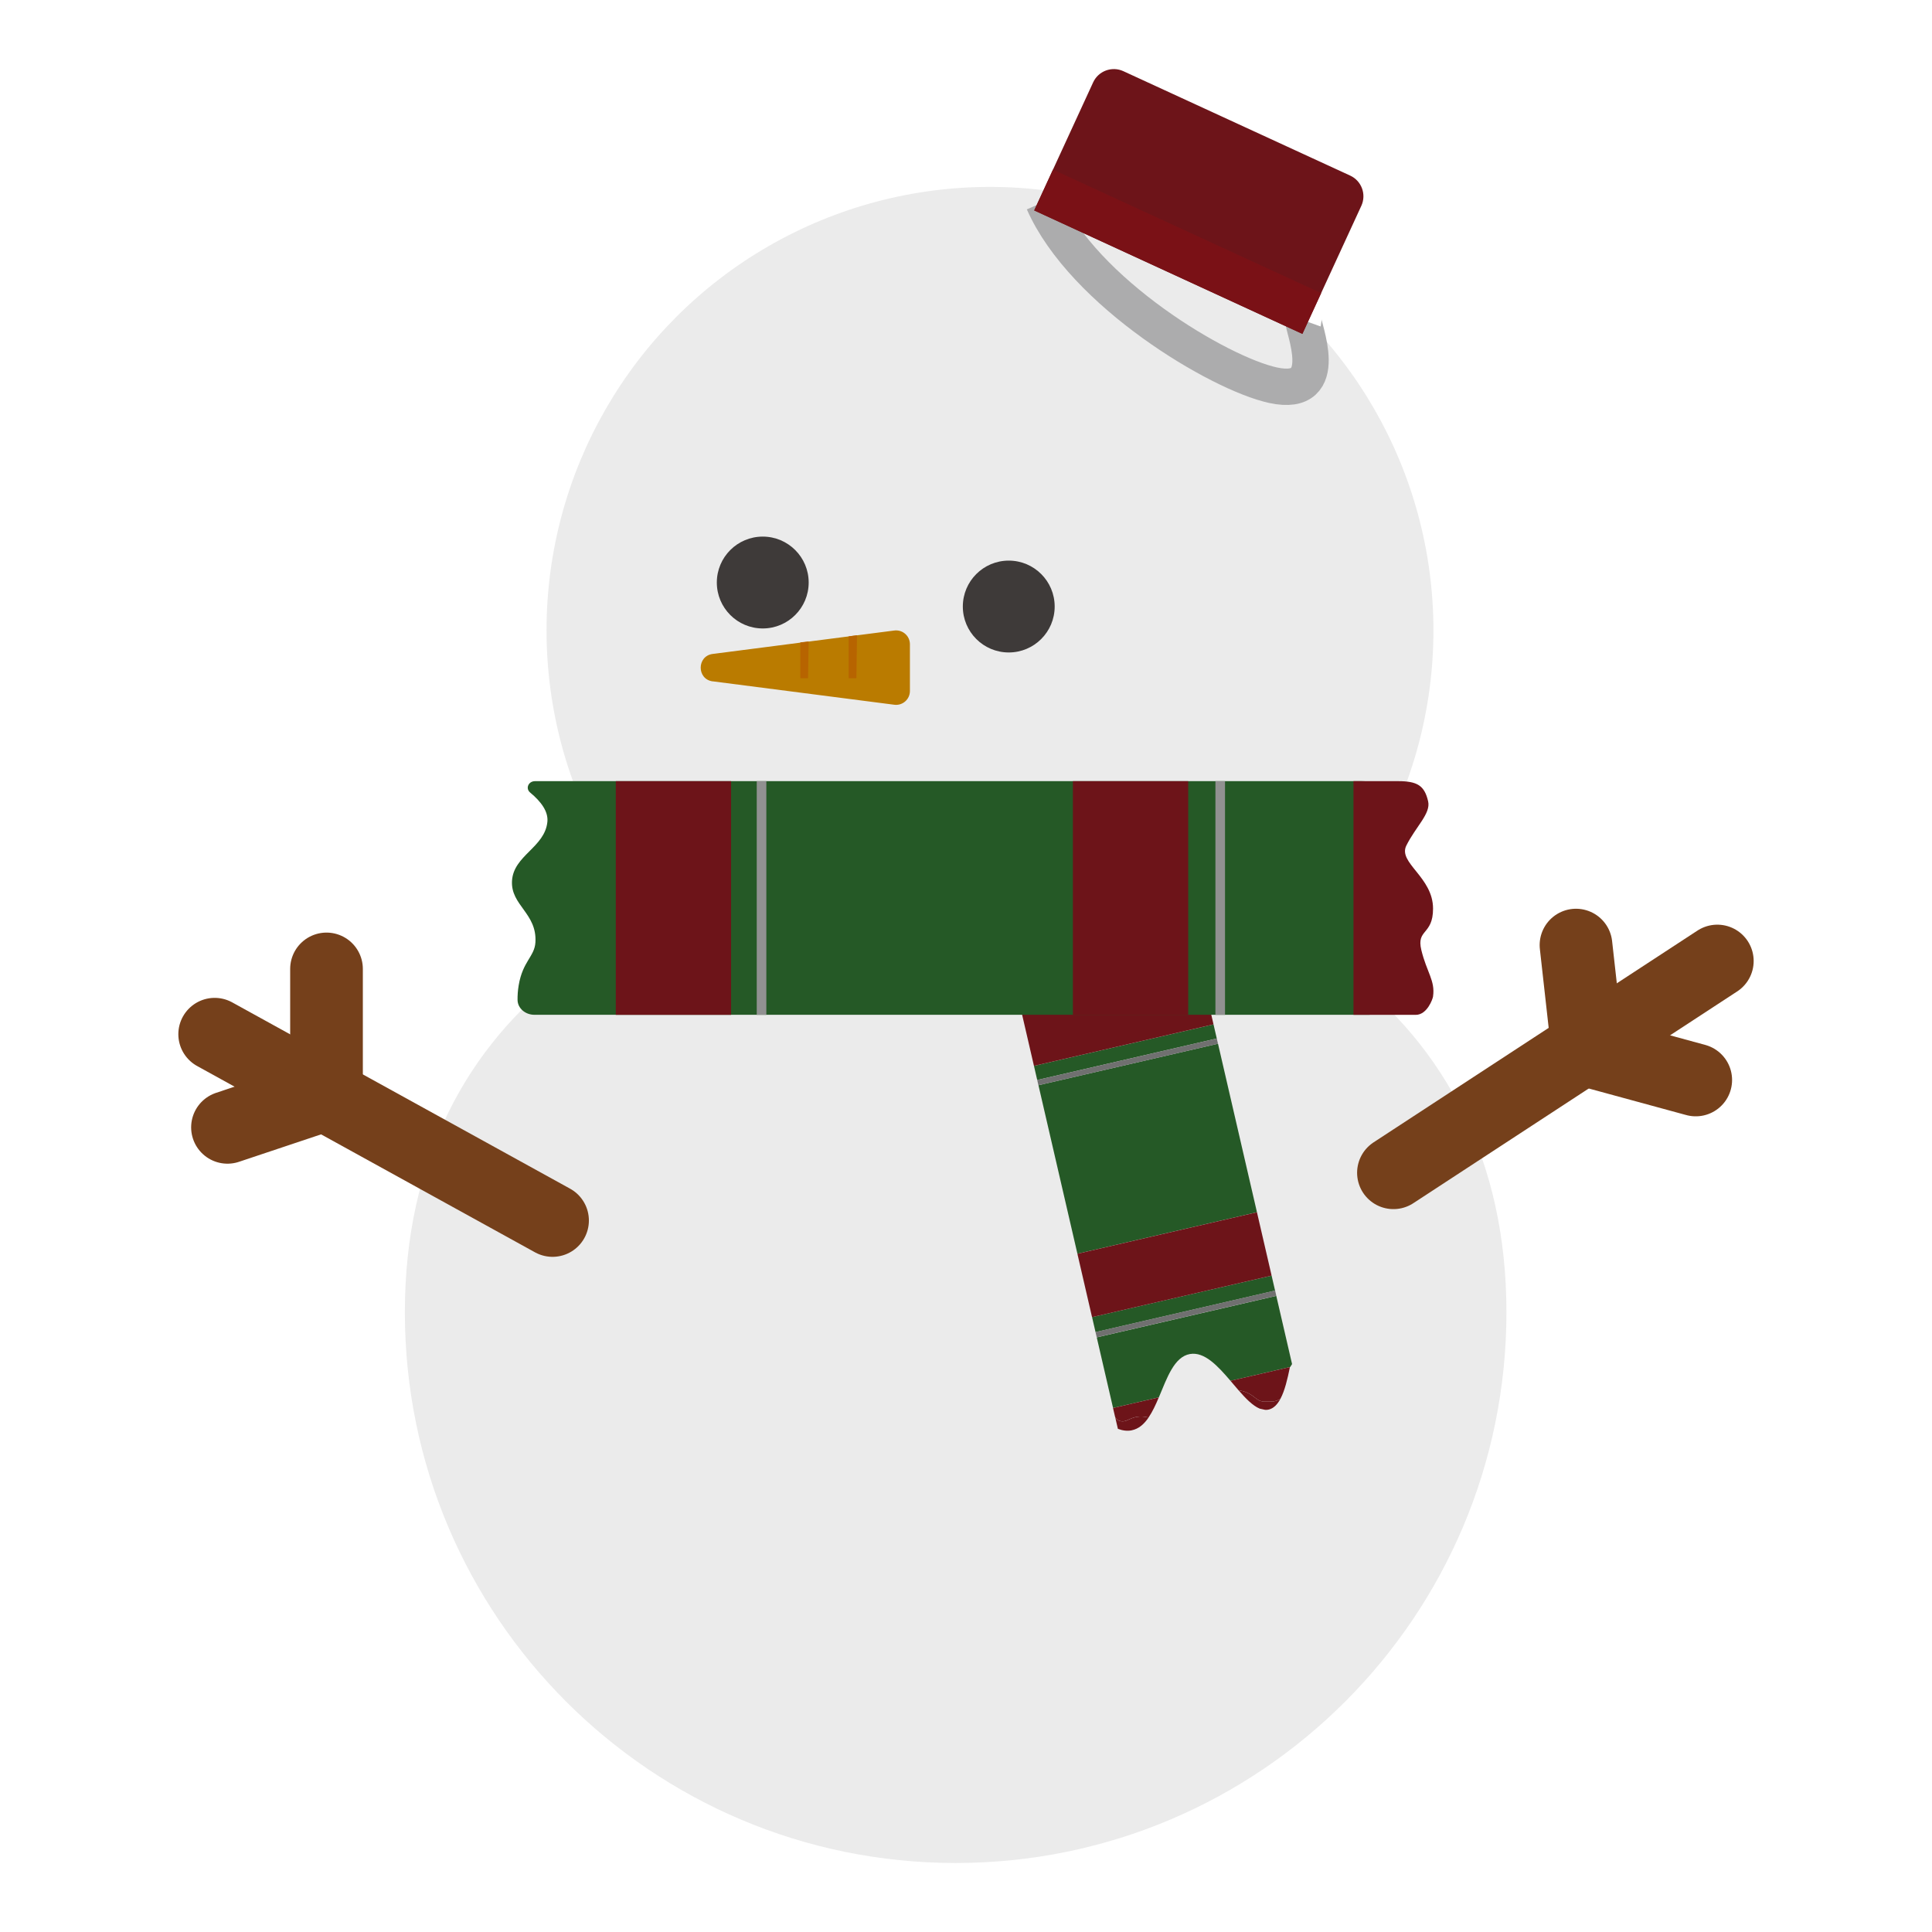 <?xml version="1.0" encoding="UTF-8"?>
<svg id="_レイヤー_1" data-name="レイヤー_1" xmlns="http://www.w3.org/2000/svg" viewBox="0 0 700 700">
  <defs>
    <style>
      .cls-1, .cls-2, .cls-3 {
        fill: none;
      }

      .cls-4 {
        fill: #b76400;
      }

      .cls-5 {
        fill: #6d1419;
      }

      .cls-6 {
        fill: #707070;
      }

      .cls-7 {
        fill: #ebebeb;
      }

      .cls-8 {
        fill: #919191;
      }

      .cls-9 {
        fill: #255926;
      }

      .cls-10 {
        fill: #7a1116;
      }

      .cls-11 {
        fill: #3e3a39;
      }

      .cls-2 {
        stroke: #acacad;
        stroke-miterlimit: 10;
        stroke-width: 13.17px;
      }

      .cls-3 {
        stroke: #75401b;
        stroke-linecap: round;
        stroke-linejoin: round;
        stroke-width: 26.33px;
      }

      .cls-12 {
        fill: #ba7b00;
      }
    </style>
  </defs>
  <circle class="cls-7" cx="358.69" cy="228.39" r="160.67"/>
  <path class="cls-7" d="M545.81,475.44c0,110.21-89.35,199.56-199.56,199.56s-199.56-89.35-199.56-199.56,89.35-164.62,199.56-164.62,199.56,54.41,199.56,164.62Z"/>
  <path class="cls-1" d="M458.41,510.82c-.64-.15-1.3-.3-1.99-.44.67.27,1.33.42,1.99.44Z"/>
  <polygon class="cls-9" points="439.41 369.98 439.68 371.15 374.62 386.19 375.8 391.3 440.86 376.26 439.41 369.98"/>
  <path class="cls-9" d="M430.65,332.1c-.31-1.33-2.49-1.48-3.39-.24-2,2.75-4.44,4.86-7.35,5.31-7.27,1.15-10.9-4.59-18.07-3.24-6.91,1.29-7.88,7.11-16.08,8.63-3.99.74-5.81-1.32-12.71-.57-1.5.16-2.88.42-4.11.71-2.3.55-3.8,2.49-3.37,4.33l3.74,16.2,65.06-15.04-3.72-16.09Z"/>
  <path class="cls-9" d="M460.73,462.18l-65.06,15.04-5.31-22.97,65.06-15.04-14.11-61.05-65.06,15.04-.14-.61,27.87,120.55h0l-.7-3.01,16.59-3.84c2.96-7.02,5.54-14.69,11.26-15.7,5.26-.92,10.1,4.32,14.69,9.7l21.66-5.01.66-1.05-11.34-49.04,3.93,16.99ZM462.42,469.52l-65.06,15.04-.44-1.91,65.06-15.04.44,1.91Z"/>
  <polygon class="cls-5" points="434.37 348.19 434.37 348.19 439.41 369.98 434.37 348.19"/>
  <rect class="cls-5" x="371.97" y="362.93" height="23.57" transform="translate(-74.85 93.42) rotate(-13.02)"/>
  <polygon class="cls-5" points="439.41 369.98 434.37 348.19 369.31 363.23 374.62 386.19 439.68 371.15 439.41 369.98"/>
  <polygon class="cls-5" points="455.42 439.22 455.42 439.22 456.8 445.2 455.42 439.22"/>
  <polygon class="cls-5" points="395.67 477.23 460.73 462.18 456.8 445.2 455.42 439.22 390.36 454.26 395.67 477.23"/>
  <path class="cls-5" d="M410.02,518.23c2.57-.51,4.52-2.26,6.14-4.64-2.1-.44-3.99-.72-7.09.69-.22.1-.44.2-.65.31-1.85.91-4.07.19-4.44-1.43l1.05,4.53c1.67.63,3.35.87,4.99.55Z"/>
  <path class="cls-5" d="M459.76,510.69c1.76-.45,3.1-1.87,4.17-3.89-2.1,1.38-3.96.96-5.23,1.03-4.02.22-3.69-2.9-9.59-4.07-.12-.02-.24-.02-.36-.04,2.62,3.01,5.17,5.63,7.68,6.66.69.15,1.35.29,1.99.44.45.02.9-.01,1.34-.13Z"/>
  <path class="cls-5" d="M408.41,514.58c.21-.11.43-.21.65-.31,3.11-1.41,4.99-1.13,7.09-.69,1.42-2.08,2.59-4.63,3.71-7.28l-16.59,3.84.7,3.01c.38,1.62,2.59,2.34,4.44,1.43Z"/>
  <path class="cls-5" d="M449.11,503.76c5.9,1.17,5.57,4.29,9.59,4.07,1.28-.07,3.13.34,5.23-1.03,1.56-2.92,2.55-7.11,3.44-11.49l-21.55,4.98c.98,1.15,1.96,2.31,2.92,3.42.12.02.24.01.36.04Z"/>
  <rect class="cls-6" x="396.28" y="475.1" width="66.78" height="1.96" transform="translate(-96.2 109.02) rotate(-13.02)"/>
  <polygon class="cls-6" points="375.8 391.3 376.1 392.6 375.8 391.3 375.8 391.3"/>
  <rect class="cls-6" x="441.08" y="376.23" width="0" height="1.96" transform="translate(-73.61 109.01) rotate(-13.01)"/>
  <polygon class="cls-6" points="441.3 378.17 440.86 376.26 375.8 391.3 376.1 392.6 376.24 393.21 441.3 378.17"/>
  <path class="cls-9" d="M505.39,340.01c-.6-15.44-12.08-23.82-7.72-30.74,4.38-6.95,9.64-5.66,10.87-10.69.63-2.59,4.11-6.7-7.07-13.38-2.4-1.43-5.24-2.17-8.12-2.17H193.85c-2.42,0-3.54,2.65-1.76,4.13,3.94,3.26,6.61,6.87,6.24,10.59-.92,9.3-12.27,12.16-12.82,21.39-.52,8.9,9.14,11.76,8.48,22.32-.32,5.13-4.6,6.81-6.06,15.54-.32,1.9-.43,3.68-.41,5.28.03,3,2.77,5.4,6.12,5.4h302.22c2.96,0,5.08-2.53,4.25-5.08-.1-.3-.19-.59-.27-.9-2.57-9.11,6.04-9.01,5.55-21.72Z"/>
  <rect class="cls-5" x="223.11" y="283.03" width="41.78" height="84.67"/>
  <rect class="cls-5" x="388.73" y="283.03" width="41.78" height="84.67"/>
  <path class="cls-5" d="M519.22,361.02c.83-5.69-2.27-8.7-4.24-16.79-1.87-7.69,4.24-5.33,4.24-15.02,0-11.49-12.81-16.58-9.67-22.86,3.44-6.89,8.91-11.59,7.89-16.01-1.33-5.76-3.95-7.31-10.92-7.31h-16.13v84.67h22.58c4.06,0,6.11-5.64,6.26-6.68Z"/>
  <rect class="cls-8" x="440.37" y="283.03" width="3.48" height="84.67"/>
  <rect class="cls-8" x="274.18" y="283.03" width="3.48" height="84.67"/>
  <line class="cls-3" x1="504.87" y1="424.92" x2="622.22" y2="348.19"/>
  <polyline class="cls-3" points="571.01 342.42 575.28 380.64 614.4 391.3"/>
  <line class="cls-3" x1="200.2" y1="442.21" x2="77.78" y2="374.71"/>
  <path class="cls-2" d="M378.07,73.21c14.46,32.86,63.71,62.14,83.19,66.36,22.09,4.79,10.42-21.77,11.03-23.49"/>
  <polyline class="cls-3" points="82.42 408.46 118.3 396.46 118.3 351.06"/>
  <path class="cls-5" d="M390.48,41.95h90.47c4.55,0,8.25,3.7,8.25,8.25v51.09h-106.97v-51.09c0-4.55,3.7-8.25,8.25-8.25Z" transform="translate(69.86 -175.61) rotate(24.72)"/>
  <rect class="cls-10" x="373.23" y="83.06" width="106.97" height="16.26" transform="translate(77.22 -170.06) rotate(24.72)"/>
  <path class="cls-12" d="M258.25,246.86l65.77,8.48c3,.39,5.66-1.95,5.66-4.97v-16.95c0-3.02-2.66-5.36-5.66-4.97l-65.77,8.48c-5.83.75-5.83,9.2,0,9.95Z"/>
  <circle class="cls-11" cx="276.36" cy="211.06" r="16.64"/>
  <circle class="cls-11" cx="365.49" cy="219.76" r="16.64"/>
  <polygon class="cls-4" points="310.29 245.73 307.49 245.73 307.49 230.56 310.51 230.17 310.29 245.73"/>
  <polygon class="cls-4" points="292.77 245.73 289.97 245.73 289.97 232.75 293 232.42 292.77 245.73"/>
</svg>